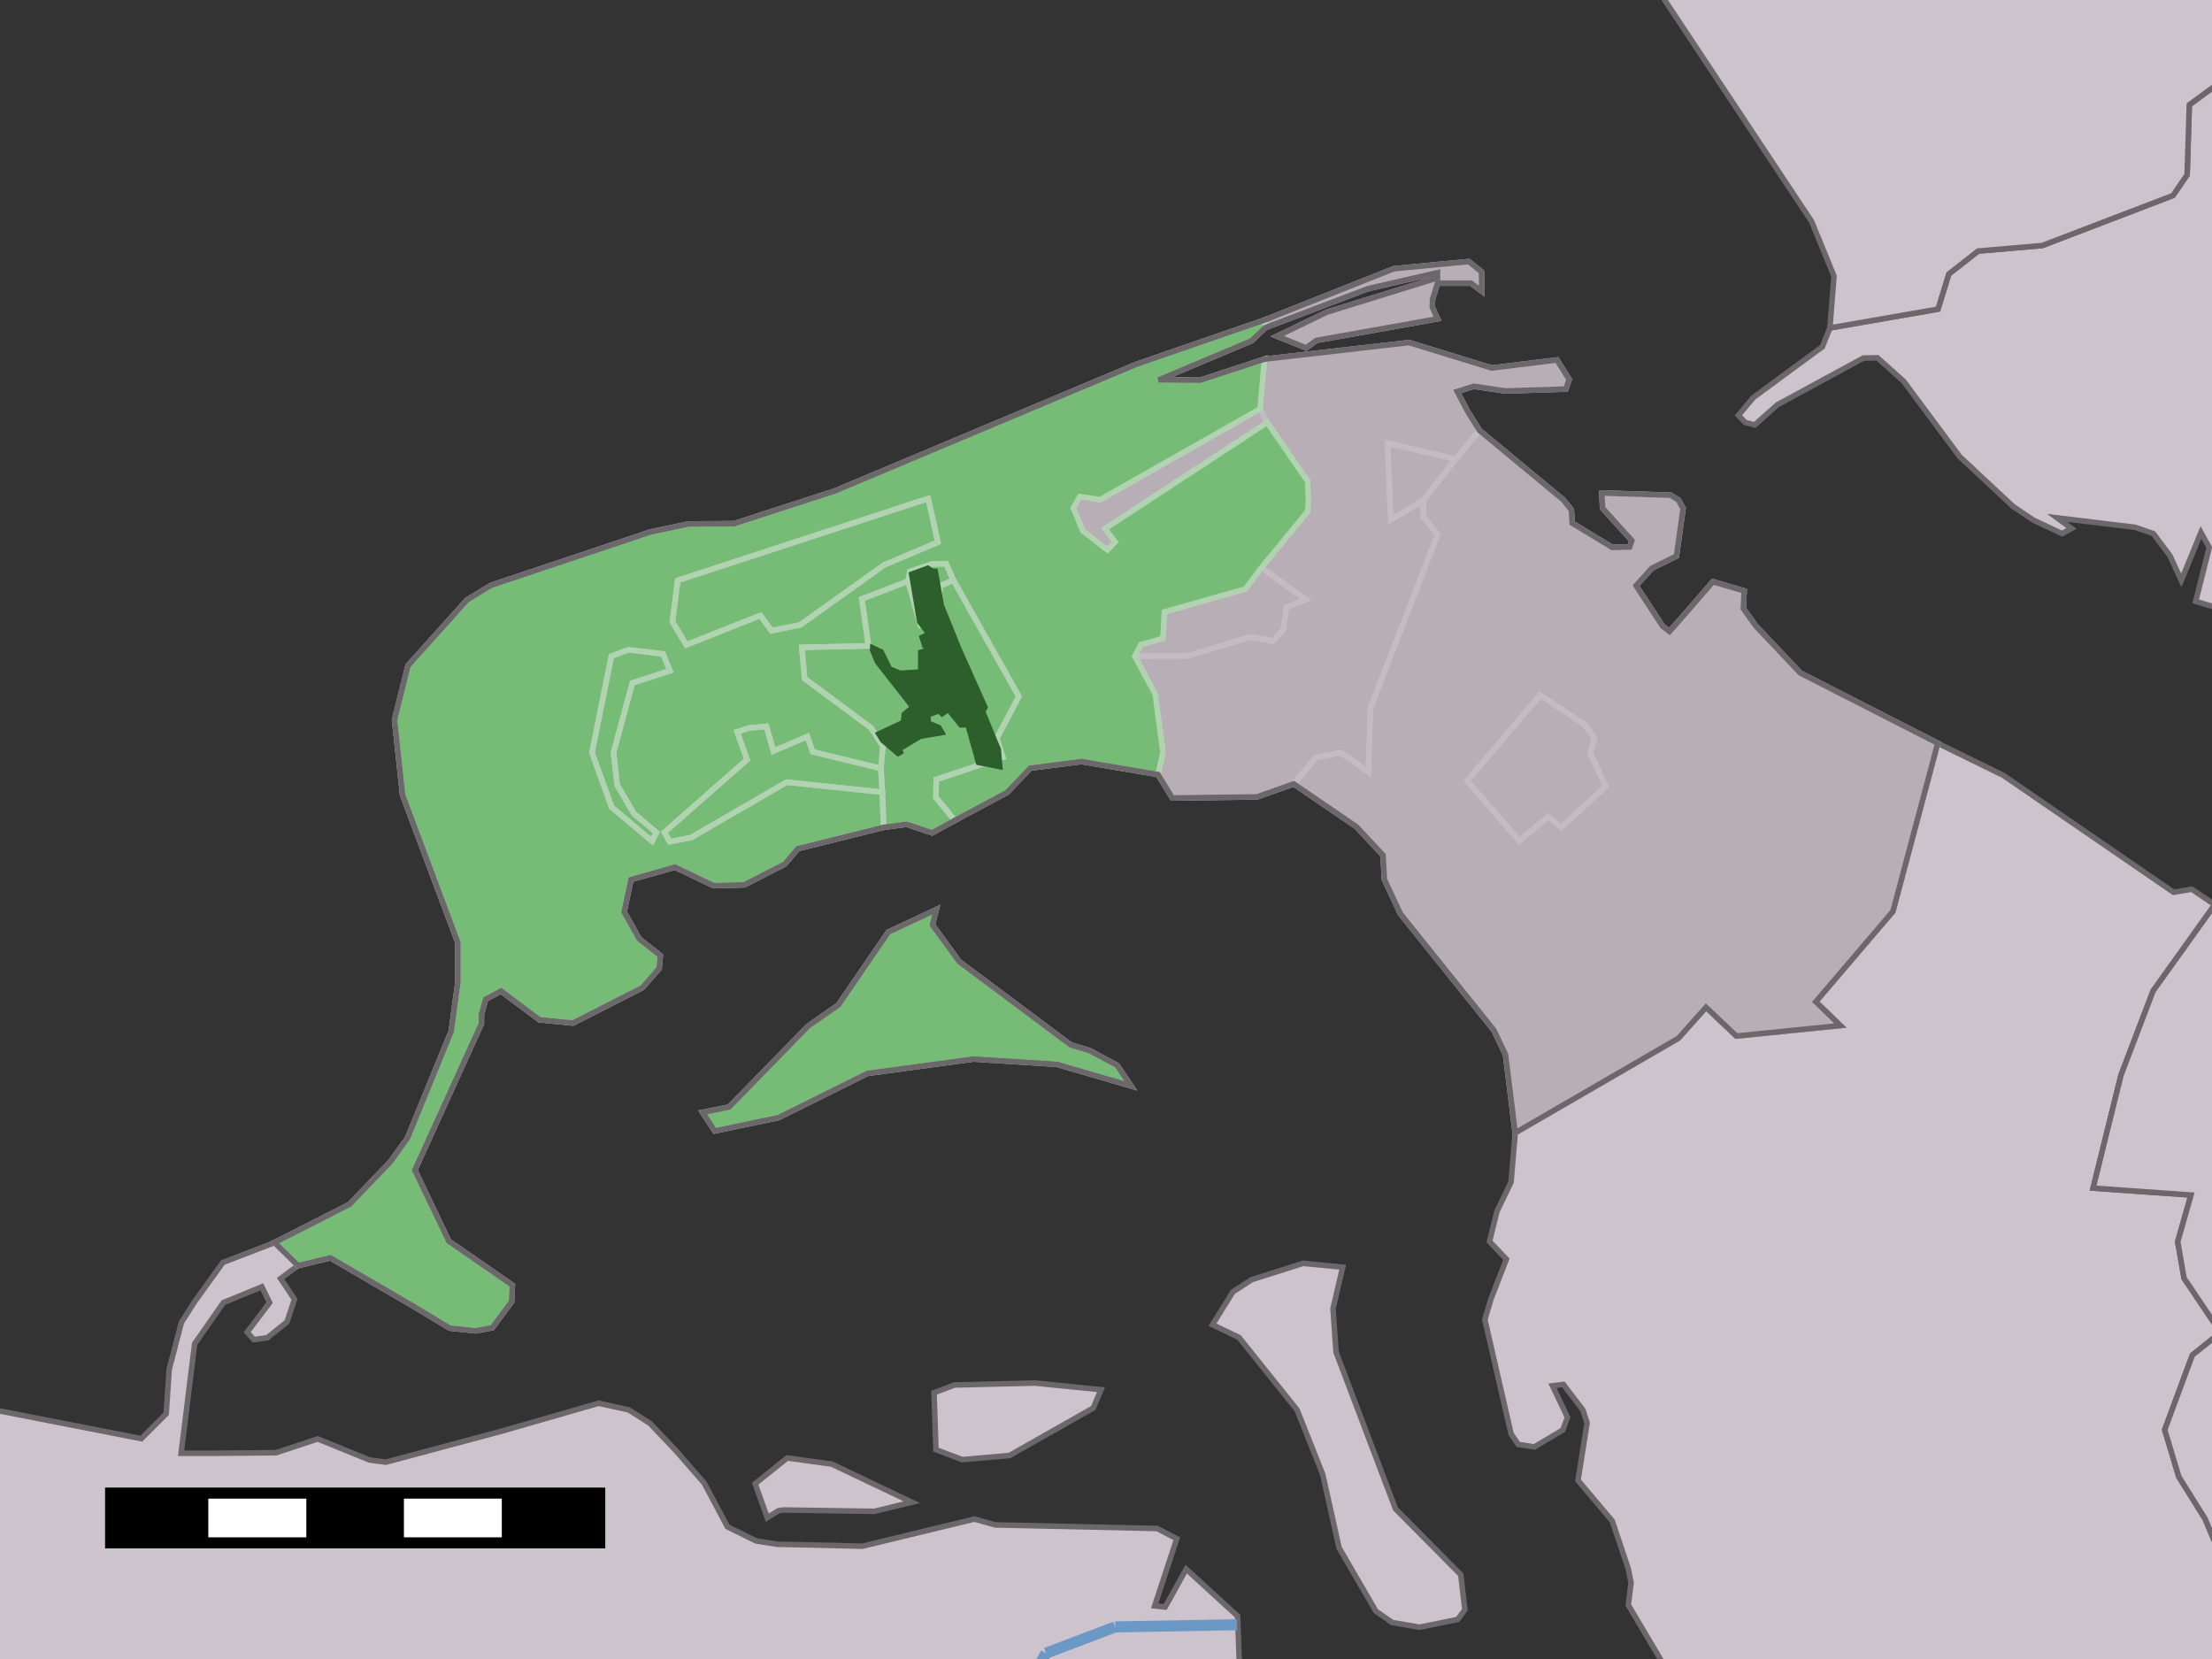 <?xml version="1.0" encoding="UTF-8" standalone="yes"?>

<svg height="600" width="800" xmlns="http://www.w3.org/2000/svg" xmlns:xlink="http://www.w3.org/1999/xlink">
	<rect width="100%" height="100%" fill="#333333" stroke="none"/>
	<polygon id="1" points="665.6,370.9 656.7,362.3 684.6,329.6 700.8,268.8 724.5,280.4 786.1,322.7 792.7,321.6 801.0,327.2 778.7,358.4 767.1,388.8 757.0,429.7 792.4,432.2 787.6,449.1 789.9,462.3 791.4,464.5 803.1,481.9 792.9,490.1 782.9,517.1 788.0,534.1 797.5,549.3 815.3,591.7 810.6,607.0 611.1,617.9 588.9,580.5 589.9,572.4 588.8,567.1 583.1,550.1 570.7,535.4 574.0,514.6 572.5,510.0 565.4,500.7 561.5,501.2 566.9,512.6 565.2,517.2 554.9,523.3 549.1,522.4 546.5,518.6 537.0,477.2 539.3,469.6 544.8,455.4 538.7,449.0 541.4,438.1 546.5,427.5 548.0,409.7 607.0,375.5 617.0,364.3 628.0,374.7 665.6,370.9 " style="fill: rgb(205,195,204); fill-opacity: 1.0; stroke: rgb(107,103,106); stroke-opacity: 1.0; stroke-width: 2" />
	<polygon id="3" points="809.8,222.2 794.1,217.5 799.0,198.0 796.0,192.6 788.9,209.9 784.8,201.0 778.8,193.0 772.2,190.7 744.0,187.3 749.2,191.1 745.8,193.0 735.4,188.1 728.1,183.2 708.7,165.1 688.5,137.9 679.0,129.4 673.9,129.5 642.8,146.4 634.6,153.7 631.2,152.8 628.7,150.2 634.2,143.7 659.1,125.4 661.8,118.6 700.9,111.8 704.8,99.1 715.4,90.8 738.6,88.8 785.9,70.7 791.0,63.2 791.8,37.9 811.0,23.8 900.4,197.9 " style="fill: rgb(205,195,204); fill-opacity: 1.0; stroke: rgb(107,103,106); stroke-opacity: 1.0; stroke-width: 2" />
	<polygon id="5" points="801.0,641.5 815.3,591.7 797.5,549.3 788.0,534.1 782.9,517.1 792.9,490.1 803.1,481.9 791.4,464.5 789.9,462.3 787.6,449.1 792.4,432.2 757.0,429.7 767.1,388.8 778.7,358.4 801.0,327.2 1089.3,524.3 " style="fill: rgb(205,195,204); fill-opacity: 1.0; stroke: rgb(107,103,106); stroke-opacity: 1.0; stroke-width: 2" />
	<polygon id="7" points="858.2,-217.2 811.0,23.8 791.8,37.9 791.0,63.2 785.9,70.7 738.6,88.8 715.4,90.8 704.8,99.1 700.9,111.8 661.8,118.6 663.3,99.9 655.2,80.1 581.8,-30.5 620.4,-128.3 " style="fill: rgb(205,195,204); fill-opacity: 1.0; stroke: rgb(107,103,106); stroke-opacity: 1.0; stroke-width: 2" />
	<polygon id="9" points="281.5,546.4 277.5,548.9 273.1,536.6 284.7,527.3 300.8,529.5 329.8,543.3 316.2,546.6 283.3,546.1 281.5,546.4 956.3,948.1 956.3,948.1 445.9,467.2 452.7,462.8 471.3,456.9 485.6,458.3 482.1,473.3 483.2,489.0 504.7,545.7 528.3,569.5 529.8,582.2 527.2,585.7 513.4,588.5 503.5,586.8 497.6,582.7 484.3,559.8 478.4,533.3 469.1,509.9 448.1,483.7 438.5,479.1 445.9,467.2 395.4,509.2 365.1,526.4 348.0,527.9 338.5,524.3 337.8,503.7 345.2,500.9 374.3,500.2 398.2,502.6 395.4,509.2 325.4,935.7 -17.4,720.5 -1.6,510.0 51.1,520.3 60.1,511.3 61.2,495.2 65.6,478.3 70.3,470.9 80.6,456.6 99.3,449.4 107.8,457.7 101.5,462.4 106.5,469.9 103.8,478.1 96.7,483.8 91.8,484.5 89.4,481.8 97.5,471.1 94.7,465.4 80.8,471.1 70.4,486.0 65.5,525.6 77.3,525.6 99.8,525.4 114.9,520.4 133.6,528.0 136.4,528.4 139.6,528.8 181.8,517.5 216.5,507.5 227.4,509.9 235.1,514.8 244.6,524.8 254.7,536.4 263.1,552.2 273.5,557.3 281.1,558.5 299.9,558.9 311.9,559.2 352.4,549.4 360.0,551.5 418.5,552.8 425.6,556.5 417.6,580.8 421.4,581.2 429.0,567.5 447.6,584.5 448.5,608.9 325.4,935.7 395.4,509.2 445.9,467.2 956.3,948.1 281.5,546.4 " style="fill: rgb(205,195,204); fill-opacity: 1.0; stroke: rgb(205,195,204); stroke-opacity: 1.0; stroke-width: 0.0" />
	<polygon id="10" points="281.5,546.4 277.5,548.9 273.1,536.6 284.7,527.3 300.8,529.5 329.8,543.3 316.2,546.6 283.3,546.1 281.5,546.4 " style="fill: none; fill-opacity: 0; stroke: rgb(107,103,106); stroke-opacity: 1.0; stroke-width: 2" />
	<polygon id="11" points="445.9,467.2 452.7,462.8 471.3,456.9 485.6,458.3 482.1,473.3 483.2,489.0 504.7,545.7 528.3,569.5 529.8,582.2 527.2,585.7 513.4,588.5 503.5,586.8 497.6,582.7 484.3,559.8 478.4,533.3 469.1,509.9 448.1,483.7 438.5,479.1 445.9,467.2 " style="fill: none; fill-opacity: 0; stroke: rgb(107,103,106); stroke-opacity: 1.0; stroke-width: 2" />
	<polygon id="12" points="395.4,509.2 365.1,526.4 348.0,527.9 338.5,524.3 337.8,503.7 345.2,500.9 374.3,500.2 398.2,502.6 395.4,509.2 " style="fill: none; fill-opacity: 0; stroke: rgb(107,103,106); stroke-opacity: 1.0; stroke-width: 2" />
	<polygon id="13" points="-17.4,720.5 -1.6,510.0 51.1,520.3 60.1,511.3 61.2,495.2 65.6,478.3 70.3,470.9 80.6,456.6 99.3,449.4 107.8,457.7 101.5,462.4 106.5,469.9 103.8,478.1 96.7,483.8 91.8,484.5 89.4,481.8 97.5,471.1 94.7,465.4 80.8,471.1 70.4,486.0 65.5,525.6 77.3,525.6 99.8,525.4 114.9,520.4 133.6,528.0 136.4,528.4 139.6,528.8 181.8,517.5 216.5,507.5 227.4,509.9 235.1,514.8 244.6,524.8 254.7,536.4 263.1,552.2 273.5,557.3 281.1,558.5 299.9,558.9 311.9,559.2 352.4,549.4 360.0,551.5 418.5,552.8 425.6,556.5 417.6,580.8 421.4,581.2 429.0,567.5 447.6,584.5 448.5,608.9 325.4,935.7 " style="fill: none; fill-opacity: 0; stroke: rgb(107,103,106); stroke-opacity: 1.0; stroke-width: 2" />
	<polygon id="14" points="394.1,380.0 404.0,385.3 409.0,392.7 382.2,384.9 352.0,383.0 313.7,388.2 281.5,404.2 258.5,409.0 254.1,402.3 263.7,400.4 292.3,371.1 303.2,363.5 321.3,337.1 338.6,329.0 337.2,334.5 346.9,347.8 387.2,377.9 394.1,380.0 319.6,299.2 288.6,306.9 283.8,312.5 269.2,320.0 258.1,320.3 244.1,313.6 228.2,318.1 225.7,329.8 231.2,339.6 238.8,345.6 238.4,350.2 232.3,357.2 207.2,370.0 195.1,368.8 181.2,358.4 175.6,361.4 174.1,366.9 174.1,370.2 150.0,423.2 162.3,448.9 185.3,464.8 185.0,470.8 178.0,480.2 171.9,481.3 162.6,480.3 149.2,472.2 119.5,454.9 107.8,457.7 99.3,449.4 126.4,435.6 141.2,420.2 147.4,411.6 163.2,373.0 165.6,355.3 165.6,340.9 145.6,287.5 142.7,260.3 147.6,240.7 168.9,217.0 177.6,211.7 235.3,192.4 249.1,189.5 265.5,189.4 301.9,177.6 410.9,131.8 457.5,115.7 504.1,97.2 531.2,94.6 535.8,98.3 535.9,105.3 532.0,102.4 519.9,102.4 518.1,108.2 518.0,111.1 519.9,115.3 476.1,123.1 472.4,125.8 461.9,121.6 479.9,112.9 519.9,100.5 519.9,98.6 494.7,104.4 457.6,118.5 452.7,123.2 419.0,137.4 434.1,137.5 457.3,129.9 509.6,123.9 539.5,133.1 563.1,130.2 567.5,137.2 566.3,140.7 544.6,141.4 533.0,139.7 527.0,141.6 530.9,149.0 535.1,155.7 565.4,180.8 568.3,184.4 568.6,189.2 583.1,198.0 589.4,197.8 590.2,195.5 579.6,183.8 579.3,178.3 604.2,179.1 607.0,180.8 608.7,183.9 606.3,201.1 597.4,205.5 591.7,211.8 601.3,226.5 603.8,228.4 611.0,220.2 619.5,210.4 630.8,213.7 630.5,220.1 634.9,226.3 651.1,243.4 700.8,268.8 684.6,329.6 656.7,362.3 665.6,370.9 628.0,374.7 617.0,364.3 607.0,375.5 548.0,409.7 544.5,381.4 540.3,372.6 506.5,330.5 500.7,318.1 500.2,309.3 490.6,299.0 467.9,283.5 454.6,288.2 424.0,288.6 418.8,280.1 391.1,275.4 372.6,277.8 364.2,286.6 345.3,296.7 337.1,301.2 327.9,298.1 319.6,299.2 394.1,380.0 " style="fill: rgb(183,174,182); fill-opacity: 1.0; stroke: rgb(183,174,182); stroke-opacity: 1.0; stroke-width: 0.0" />
	<polygon id="15" points="457.6,118.5 457.5,115.7 504.1,97.2 531.2,94.6 535.8,98.3 535.9,105.3 532.0,102.4 519.9,102.4 518.1,108.2 518.0,111.1 519.9,115.3 476.1,123.1 472.4,125.8 461.9,121.6 479.9,112.9 519.9,100.5 519.9,98.6 494.7,104.4 457.6,118.5 " style="fill: none; fill-opacity: 0; stroke: rgb(195,189,195); stroke-opacity: 1.0; stroke-width: 2" />
	<polygon id="16" points="458.3,152.8 455.7,147.9 457.3,129.9 509.6,123.9 539.5,133.1 563.1,130.2 567.5,137.2 566.3,140.7 544.6,141.4 533.0,139.7 527.0,141.6 530.9,149.0 535.1,155.7 526.5,166.0 501.8,160.3 503.0,188.0 514.8,180.9 514.6,186.6 519.9,193.4 495.6,256.2 494.9,279.2 484.9,272.2 476.0,273.9 467.9,283.5 454.6,288.2 424.0,288.6 418.8,280.1 420.6,272.2 417.8,251.0 410.4,237.3 429.5,237.2 452.2,230.4 460.3,231.8 464.1,227.8 465.3,219.6 472.2,216.8 456.2,205.3 472.9,185.0 473.2,181.4 472.9,174.0 458.3,152.8 " style="fill: none; fill-opacity: 0; stroke: rgb(195,189,195); stroke-opacity: 1.0; stroke-width: 2" />
	<polygon id="17" points="458.3,152.8 399.7,191.2 403.3,196.0 400.5,198.9 391.6,192.0 388.2,183.7 390.5,179.6 397.9,180.7 455.7,147.9 458.3,152.8 " style="fill: none; fill-opacity: 0; stroke: rgb(195,189,195); stroke-opacity: 1.0; stroke-width: 2" />
	<polygon id="18" points="535.1,155.7 565.4,180.8 568.3,184.4 568.6,189.2 583.1,198.0 589.4,197.8 590.2,195.5 579.6,183.8 579.3,178.3 604.2,179.1 607.0,180.8 608.7,183.9 606.3,201.1 597.4,205.5 591.7,211.8 601.3,226.5 603.8,228.4 611.0,220.2 619.5,210.4 630.8,213.7 630.5,220.1 634.9,226.3 651.1,243.4 700.8,268.8 684.6,329.6 656.7,362.3 665.6,370.9 628.0,374.7 617.0,364.3 607.0,375.5 548.0,409.7 544.5,381.4 540.3,372.6 506.5,330.5 500.7,318.1 500.2,309.3 490.6,299.0 467.9,283.5 476.0,273.9 484.9,272.2 494.9,279.2 495.6,256.2 519.9,193.4 514.6,186.6 514.8,180.9 526.5,166.0 535.1,155.7 " style="fill: none; fill-opacity: 0; stroke: rgb(195,189,195); stroke-opacity: 1.0; stroke-width: 2" />
	<polygon id="19" points="575.1,272.2 576.7,267.2 573.2,262.2 557.0,251.4 530.6,282.4 549.5,304.1 559.8,295.4 564.7,299.2 580.7,284.4 575.1,272.2 " style="fill: none; fill-opacity: 0; stroke: rgb(195,189,195); stroke-opacity: 1.0; stroke-width: 2" />
	<polygon id="20" points="526.5,166.0 514.8,180.9 503.0,188.0 501.8,160.3 526.5,166.0 " style="fill: none; fill-opacity: 0; stroke: rgb(195,189,195); stroke-opacity: 1.0; stroke-width: 2" />
	<polygon id="21" points="456.2,205.3 472.2,216.8 465.3,219.6 464.1,227.8 460.3,231.8 452.2,230.4 429.5,237.2 410.4,237.3 412.7,233.1 420.6,230.9 421.1,221.3 450.4,213.0 456.2,205.3 " style="fill: none; fill-opacity: 0; stroke: rgb(195,189,195); stroke-opacity: 1.0; stroke-width: 2" />
	<polygon id="22" points="575.1,272.2 580.7,284.4 564.7,299.2 559.8,295.4 549.5,304.1 530.6,282.4 557.0,251.4 573.2,262.2 576.7,267.2 575.1,272.2 " style="fill: none; fill-opacity: 0; stroke: rgb(195,189,195); stroke-opacity: 1.0; stroke-width: 2" />
	<polygon id="23" points="248.2,233.2 243.2,224.9 245.1,209.9 335.7,180.3 339.2,196.1 319.8,204.3 289.4,226.0 279.0,228.1 275.0,222.6 248.2,233.2 " style="fill: rgb(118,188,118); fill-opacity: 1.0; stroke: rgb(118,188,118); stroke-opacity: 1.0; stroke-width: 0.0" />
	<polygon id="24" points="328.4,210.2 329.1,206.7 337.1,204.0 342.2,203.9 344.8,209.8 340.0,211.9 339.1,223.9 332.9,226.1 328.4,210.2 " style="fill: rgb(118,188,118); fill-opacity: 1.0; stroke: rgb(118,188,118); stroke-opacity: 1.0; stroke-width: 0.0" />
	<polygon id="25" points="328.4,210.2 332.9,226.1 339.1,223.9 340.0,211.9 344.8,209.8 368.5,251.9 360.5,267.0 362.7,273.9 338.6,281.9 338.5,288.4 345.3,296.7 337.1,301.2 327.9,298.1 319.6,299.2 319.1,286.5 318.6,277.9 319.3,269.9 315.1,263.3 291.0,245.4 290.0,234.1 314.1,233.6 311.7,216.6 328.4,210.2 " style="fill: rgb(118,188,118); fill-opacity: 1.0; stroke: rgb(118,188,118); stroke-opacity: 1.0; stroke-width: 0.0" />
	<polygon id="26" points="221.9,272.2 223.2,283.9 229.3,294.3 237.4,301.1 235.8,304.2 221.2,291.9 214.1,272.2 221.1,237.3 227.3,235.0 239.8,236.5 242.3,242.6 228.7,247.0 221.9,272.2 " style="fill: rgb(118,188,118); fill-opacity: 1.0; stroke: rgb(118,188,118); stroke-opacity: 1.0; stroke-width: 0.0" />
	<polygon id="27" points="319.1,286.5 284.5,282.9 250.0,302.9 242.2,304.4 240.3,301.0 270.2,274.7 266.6,264.7 270.9,263.3 277.2,262.7 279.7,271.6 292.0,266.4 293.9,271.9 318.6,277.9 319.1,286.5 " style="fill: rgb(118,188,118); fill-opacity: 1.0; stroke: rgb(118,188,118); stroke-opacity: 1.0; stroke-width: 0.0" />
	<polygon id="28" points="394.1,380.0 404.0,385.3 409.0,392.7 382.2,384.9 352.0,383.0 313.7,388.2 281.5,404.2 258.5,409.0 254.1,402.3 263.7,400.4 292.3,371.1 303.2,363.5 321.3,337.1 338.6,329.0 337.2,334.5 346.9,347.8 387.2,377.9 394.1,380.0 " style="fill: rgb(118,188,118); fill-opacity: 1.0; stroke: rgb(118,188,118); stroke-opacity: 1.0; stroke-width: 0.0" />
	<polygon id="29" points="457.6,118.5 452.7,123.2 419.0,137.4 434.1,137.5 457.3,129.9 455.7,147.9 397.9,180.7 390.5,179.6 388.2,183.7 391.6,192.0 400.5,198.9 403.3,196.0 399.7,191.2 458.3,152.8 472.9,174.0 473.2,181.4 472.9,185.0 456.2,205.3 450.4,213.0 421.1,221.3 420.6,230.9 412.7,233.1 410.4,237.3 417.8,251.0 420.6,272.2 418.8,280.1 391.1,275.4 372.6,277.8 364.2,286.6 345.3,296.7 338.5,288.4 338.6,281.9 362.7,273.9 360.5,267.0 368.5,251.9 344.8,209.8 342.2,203.9 337.1,204.0 329.1,206.7 328.4,210.2 311.7,216.6 314.1,233.6 290.0,234.1 291.0,245.4 315.1,263.3 319.3,269.9 318.6,277.9 293.9,271.9 292.0,266.4 279.7,271.6 277.2,262.7 270.9,263.3 266.6,264.7 270.2,274.7 240.3,301.0 242.2,304.4 250.0,302.9 284.5,282.9 319.1,286.5 319.6,299.2 288.6,306.9 283.8,312.5 269.2,320.0 258.1,320.3 244.1,313.6 228.2,318.1 225.7,329.8 231.2,339.6 238.8,345.6 238.4,350.2 232.3,357.2 207.2,370.0 195.1,368.8 181.2,358.4 175.6,361.4 174.1,366.9 174.1,370.2 150.0,423.2 162.3,448.9 185.3,464.8 185.0,470.8 178.0,480.2 171.9,481.3 162.6,480.3 149.2,472.2 119.5,454.9 107.8,457.7 99.3,449.4 126.4,435.6 141.2,420.2 147.4,411.6 163.2,373.0 165.6,355.3 165.6,340.9 145.6,287.5 142.7,260.3 147.6,240.7 168.9,217.0 177.6,211.7 235.3,192.4 249.1,189.5 265.5,189.4 301.9,177.6 410.9,131.8 457.5,115.7 457.6,118.5 248.2,233.2 275.0,222.6 279.0,228.1 289.4,226.0 319.8,204.3 339.2,196.1 335.7,180.3 245.1,209.9 243.2,224.9 248.2,233.2 221.9,272.2 228.7,247.0 242.3,242.6 239.8,236.5 227.3,235.0 221.1,237.3 214.1,272.2 221.2,291.9 235.8,304.2 237.4,301.1 229.3,294.3 223.2,283.9 221.9,272.2 248.2,233.2 457.6,118.5 " style="fill: rgb(118,188,118); fill-opacity: 1.0; stroke: rgb(118,188,118); stroke-opacity: 1.0; stroke-width: 0.0" />
	<polygon id="30" points="809.3,-402.2 2448.5,657.3 792.2,-356.0 792.2,-356.0 2448.5,657.3 2927.2,-358.5 " style="fill: rgb(107,152,196); fill-opacity: 1.0; stroke: rgb(107,152,196); stroke-opacity: 1.0; stroke-width: 0.0" />
	<line id="31" style="fill: rgb(107,152,196); fill-opacity: 1.0; stroke: rgb(107,152,196); stroke-opacity: 1.0; stroke-width: 4" x1="447.4" x2="403.3" y1="587.6" y2="588.4" />
	<line id="32" style="fill: rgb(107,152,196); fill-opacity: 1.0; stroke: rgb(107,152,196); stroke-opacity: 1.0; stroke-width: 4" x1="403.3" x2="378.3" y1="588.4" y2="597.9" />
	<line id="33" style="fill: rgb(107,152,196); fill-opacity: 1.0; stroke: rgb(107,152,196); stroke-opacity: 1.0; stroke-width: 4" x1="378.3" x2="364.4" y1="597.9" y2="622.5" />
	<polygon id="34" points="248.2,233.2 243.2,224.9 245.1,209.9 335.7,180.3 339.2,196.1 319.8,204.3 289.4,226.0 279.0,228.1 275.0,222.6 248.2,233.2 " style="fill: none; fill-opacity: 0; stroke: rgb(177,211,177); stroke-opacity: 1.0; stroke-width: 2" />
	<polygon id="35" points="328.4,210.2 329.1,206.7 337.1,204.0 342.2,203.9 344.8,209.8 340.0,211.9 339.1,223.9 332.9,226.1 328.4,210.2 " style="fill: none; fill-opacity: 0; stroke: rgb(177,211,177); stroke-opacity: 1.0; stroke-width: 2" />
	<polygon id="36" points="328.4,210.2 332.9,226.1 339.1,223.9 340.0,211.9 344.8,209.8 368.5,251.9 360.5,267.0 362.7,273.9 338.6,281.9 338.5,288.4 345.3,296.7 337.1,301.2 327.9,298.1 319.6,299.2 319.1,286.5 318.6,277.9 319.3,269.9 315.1,263.3 291.0,245.4 290.0,234.1 314.1,233.6 311.7,216.6 328.4,210.2 " style="fill: none; fill-opacity: 0; stroke: rgb(177,211,177); stroke-opacity: 1.0; stroke-width: 2" />
	<polygon id="37" points="221.9,272.2 223.2,283.9 229.3,294.3 237.4,301.1 235.8,304.2 221.2,291.9 214.1,272.2 221.1,237.3 227.3,235.0 239.8,236.5 242.3,242.6 228.7,247.0 221.9,272.2 " style="fill: none; fill-opacity: 0; stroke: rgb(177,211,177); stroke-opacity: 1.0; stroke-width: 2" />
	<polygon id="38" points="319.1,286.5 284.5,282.9 250.0,302.9 242.2,304.4 240.3,301.0 270.2,274.7 266.6,264.7 270.9,263.3 277.2,262.7 279.7,271.6 292.0,266.4 293.9,271.9 318.6,277.9 319.1,286.5 " style="fill: none; fill-opacity: 0; stroke: rgb(177,211,177); stroke-opacity: 1.0; stroke-width: 2" />
	<polygon id="39" points="394.1,380.0 404.0,385.3 409.0,392.7 382.2,384.9 352.0,383.0 313.7,388.2 281.5,404.2 258.5,409.0 254.1,402.3 263.7,400.4 292.3,371.1 303.2,363.5 321.3,337.1 338.6,329.0 337.2,334.5 346.9,347.8 387.2,377.9 394.1,380.0 " style="fill: none; fill-opacity: 0; stroke: rgb(177,211,177); stroke-opacity: 1.0; stroke-width: 2" />
	<polygon id="40" points="457.6,118.5 452.7,123.2 419.0,137.4 434.1,137.5 457.3,129.9 455.7,147.9 397.9,180.7 390.5,179.6 388.2,183.7 391.6,192.0 400.5,198.9 403.3,196.0 399.7,191.2 458.3,152.8 472.9,174.0 473.2,181.4 472.9,185.0 456.2,205.3 450.4,213.0 421.1,221.3 420.6,230.9 412.7,233.1 410.4,237.3 417.8,251.0 420.6,272.2 418.8,280.1 391.1,275.4 372.6,277.8 364.2,286.6 345.3,296.7 338.5,288.4 338.6,281.9 362.7,273.9 360.5,267.0 368.5,251.9 344.8,209.8 342.2,203.9 337.1,204.0 329.1,206.7 328.4,210.2 311.7,216.6 314.1,233.6 290.0,234.1 291.0,245.4 315.1,263.3 319.3,269.9 318.6,277.9 293.9,271.9 292.0,266.4 279.7,271.6 277.2,262.7 270.9,263.3 266.6,264.7 270.2,274.7 240.3,301.0 242.2,304.4 250.0,302.9 284.5,282.9 319.1,286.5 319.6,299.2 288.6,306.9 283.8,312.5 269.2,320.0 258.1,320.3 244.1,313.6 228.2,318.1 225.7,329.8 231.2,339.6 238.8,345.6 238.4,350.2 232.3,357.2 207.2,370.0 195.1,368.8 181.2,358.4 175.6,361.4 174.1,366.9 174.1,370.2 150.0,423.2 162.3,448.9 185.3,464.8 185.0,470.8 178.0,480.2 171.9,481.3 162.6,480.3 149.2,472.2 119.5,454.9 107.8,457.7 99.3,449.4 126.4,435.6 141.2,420.2 147.4,411.6 163.2,373.0 165.6,355.3 165.6,340.9 145.6,287.5 142.7,260.3 147.6,240.7 168.9,217.0 177.6,211.7 235.3,192.4 249.1,189.5 265.5,189.4 301.9,177.6 410.9,131.8 457.5,115.7 457.6,118.5 " style="fill: none; fill-opacity: 0; stroke: rgb(177,211,177); stroke-opacity: 1.0; stroke-width: 2" />
	<polygon id="41" points="248.2,233.2 275.0,222.6 279.0,228.1 289.4,226.0 319.8,204.3 339.2,196.1 335.7,180.3 245.1,209.9 243.2,224.9 248.2,233.2 " style="fill: none; fill-opacity: 0; stroke: rgb(177,211,177); stroke-opacity: 1.0; stroke-width: 2" />
	<polygon id="42" points="221.9,272.2 228.7,247.0 242.3,242.6 239.8,236.5 227.3,235.0 221.1,237.3 214.1,272.2 221.2,291.9 235.8,304.2 237.4,301.1 229.3,294.3 223.2,283.9 221.9,272.2 " style="fill: none; fill-opacity: 0; stroke: rgb(177,211,177); stroke-opacity: 1.0; stroke-width: 2" />
	<polygon id="43" points="347.7,234.3 357.3,255.8 356.5,257.5 362.0,270.8 362.7,278.5 353.1,276.6 349.3,263.1 347.1,263.2 342.8,257.9 340.6,259.4 339.4,258.2 336.6,259.2 336.7,260.9 340.2,262.3 342.2,265.7 333.2,267.2 326.4,271.3 326.9,272.4 324.7,273.7 318.5,268.4 316.4,265.0 325.8,260.6 326.1,257.8 328.8,255.6 316.5,239.9 314.6,235.3 314.7,232.8 319.4,235.0 322.5,241.2 325.7,242.5 332.0,242.1 332.0,235.2 334.6,234.4 333.7,234.4 332.3,230.0 334.5,228.9 331.7,225.3 328.6,207.0 335.7,204.4 337.4,205.6 339.1,205.7 341.4,218.7 347.7,234.3 " style="fill: rgb(45,95,44); fill-opacity: 1.0; stroke: rgb(45,95,44); stroke-opacity: 1.0; stroke-width: 0.0" />
	<polygon id="44" points="394.1,380.0 404.0,385.3 409.0,392.7 382.2,384.9 352.0,383.0 313.7,388.2 281.5,404.2 258.5,409.0 254.1,402.3 263.7,400.4 292.3,371.1 303.2,363.5 321.3,337.1 338.6,329.0 337.2,334.5 346.9,347.8 387.2,377.9 394.1,380.0 " style="fill: none; fill-opacity: 0; stroke: rgb(107,103,106); stroke-opacity: 1.0; stroke-width: 2" />
	<polygon id="45" points="319.6,299.2 288.6,306.9 283.8,312.5 269.2,320.0 258.1,320.3 244.1,313.6 228.2,318.1 225.7,329.8 231.2,339.6 238.8,345.6 238.4,350.2 232.3,357.2 207.2,370.0 195.1,368.8 181.2,358.4 175.6,361.4 174.1,366.9 174.1,370.2 150.0,423.2 162.3,448.9 185.3,464.8 185.0,470.8 178.0,480.2 171.9,481.3 162.6,480.3 149.2,472.2 119.5,454.9 107.8,457.7 99.3,449.4 126.4,435.6 141.2,420.2 147.4,411.6 163.2,373.0 165.6,355.3 165.6,340.9 145.6,287.5 142.7,260.3 147.6,240.7 168.9,217.0 177.6,211.7 235.3,192.4 249.1,189.5 265.5,189.4 301.9,177.6 410.9,131.8 457.5,115.7 504.1,97.2 531.2,94.6 535.8,98.3 535.9,105.3 532.0,102.4 519.9,102.4 518.1,108.2 518.0,111.1 519.9,115.3 476.1,123.1 472.4,125.8 461.9,121.6 479.9,112.9 519.9,100.5 519.9,98.6 494.7,104.4 457.6,118.5 452.7,123.2 419.0,137.4 434.1,137.5 457.3,129.9 509.6,123.9 539.5,133.1 563.1,130.2 567.5,137.2 566.3,140.7 544.6,141.4 533.0,139.7 527.0,141.6 530.9,149.0 535.1,155.7 565.4,180.8 568.3,184.4 568.6,189.2 583.1,198.0 589.4,197.8 590.2,195.5 579.6,183.8 579.3,178.3 604.2,179.1 607.0,180.8 608.7,183.9 606.3,201.1 597.4,205.5 591.7,211.8 601.3,226.5 603.8,228.4 611.0,220.2 619.5,210.4 630.8,213.7 630.5,220.1 634.9,226.3 651.1,243.4 700.8,268.8 684.6,329.6 656.7,362.3 665.6,370.9 628.0,374.7 617.0,364.3 607.0,375.5 548.0,409.7 544.5,381.4 540.3,372.6 506.5,330.5 500.7,318.1 500.2,309.3 490.6,299.0 467.9,283.5 454.6,288.2 424.0,288.6 418.8,280.1 391.1,275.4 372.6,277.8 364.2,286.6 345.3,296.7 337.1,301.2 327.9,298.1 319.6,299.2 " style="fill: none; fill-opacity: 0; stroke: rgb(107,103,106); stroke-opacity: 1.0; stroke-width: 2" />
	<rect height="18" id="46" style="fill: rgb(0,0,0); fill-opacity: 1.0; stroke: rgb(0,0,0); stroke-opacity: 1.0; stroke-width: 0.0" width="35.4" x="40" y="540" />
	<rect height="18" id="47" style="fill: rgb(255,255,255); fill-opacity: 1.0; stroke: rgb(255,255,255); stroke-opacity: 1.0; stroke-width: 0.0" width="35.4" x="75.4" y="540" />
	<rect height="18" id="48" style="fill: rgb(0,0,0); fill-opacity: 1.0; stroke: rgb(0,0,0); stroke-opacity: 1.0; stroke-width: 0.0" width="35.4" x="110.8" y="540" />
	<rect height="18" id="49" style="fill: rgb(255,255,255); fill-opacity: 1.0; stroke: rgb(255,255,255); stroke-opacity: 1.0; stroke-width: 0.0" width="35.4" x="146.1" y="540" />
	<rect height="18" id="50" style="fill: rgb(0,0,0); fill-opacity: 1.0; stroke: rgb(0,0,0); stroke-opacity: 1.0; stroke-width: 0.0" width="35.4" x="181.5" y="540" />
	<rect height="18" id="51" style="fill: none; fill-opacity: 0; stroke: rgb(0,0,0); stroke-opacity: 1.0; stroke-width: 4" width="176.9" x="40" y="540" /><!-- 
	Generated using the Perl SVG Module V2.33
	by Ronan Oger
	Info: http://www.roasp.com/
 -->
</svg>